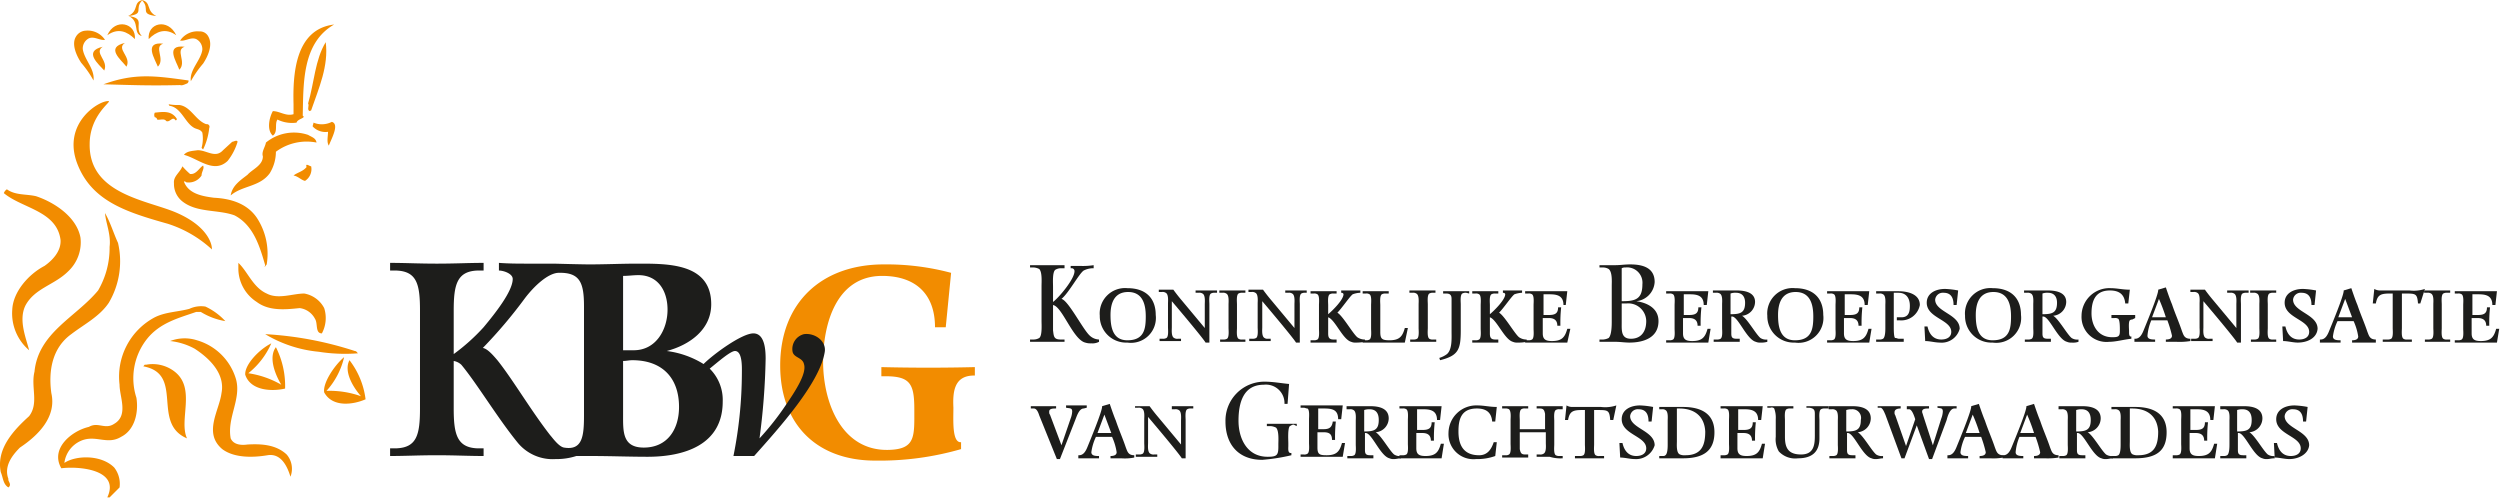 <svg id="Layer_1" data-name="Layer 1" xmlns="http://www.w3.org/2000/svg" width="326.2" height="65" viewBox="0 0 326.2 65">
  <defs>
    <style>
      .cls-1 {
        fill: #f28c00;
      }

      .cls-2 {
        fill: #1d1d1b;
      }
    </style>
  </defs>
  <g>
    <g>
      <path class="cls-1" d="M127.1,49c-2.6,0-2.8,2.1-2.7,4.2,0,1.6-.2,4.6,1,4.5v.9a38.32,38.32,0,0,1-11.2,1.5c-7.7,0-12.4-4.8-12.4-12.4,0-8.2,5.4-13.2,13.5-13.2a32.67,32.67,0,0,1,8.8,1.1l-.7,7.1H122c0-4.4-2.6-6.7-6.9-6.7-6,0-7.7,6.3-7.7,11.2,0,5.3,2.4,11.7,8.6,11.5,3.5-.1,3.3-1.8,3.3-5.3s-.6-4.4-4.3-4.3V47.9c4.1.1,8.2.1,12.2,0V49Z"/>
      <path class="cls-2" d="M104.9,43.6a2,2,0,0,0-1.5,2.2c.1.9,1.3.8,1.5,1.7.4,1.2-1.1,3.5-2.4,5.4a35.71,35.71,0,0,1-3.4,4.3,89.29,89.29,0,0,0,.8-10.4c0-1.1-.1-3.3-1.6-3.3s-5.2,2.7-6.5,4A11.92,11.92,0,0,0,87,45.8h0c3-.8,5.8-2.8,5.8-6.1,0-5.4-5.7-5.3-9.7-5.3-2,0-4.1.1-6.2.1-1,0-4.6-.1-4.6-.1H69c-1.3,0-2.6,0-3.9-.1v1c.6,0,1.8.4,1.8,1.1,0,1.6-2.3,4.5-3.8,6.3a25.72,25.72,0,0,1-3.9,3.5V40.5c0-3.3.4-5.1,3.1-5.2h.8v-1c-2,0-3.7.1-6.1.1s-4.1-.1-6.1-.1v1h.8c2.7.1,3.1,1.8,3.1,5.2V53.3c0,3.4-.4,5.1-3.1,5.2h-.8v1c2,0,3.7-.1,6.1-.1s4.1.1,6.1.1v-1h-.8c-2.7-.1-3.1-1.9-3.1-5.2V47.1a1.91,1.91,0,0,1,1,.5c2,2.4,4.7,6.9,7.3,10.1a5.9,5.9,0,0,0,5,2.2,8.42,8.42,0,0,0,2.7-.4h2c2.4,0,4.9.1,7.3.1,4.7,0,9.8-1.5,9.8-7.2a5.73,5.73,0,0,0-1.7-4.3c1-.8,2.7-2.3,3.3-2.3,1,0,.9,2.2.9,2.9a55.73,55.73,0,0,1-1.1,10.8h2.7c3.4-3.8,8.5-9.5,9.2-13.5.3-1.5-1.3-2.6-2.7-2.4M76.2,54.2c0,2.7-.2,4.6-2.6,4.2-.7-.1-1.6-1.4-1.8-1.6-2.5-3.2-4.9-7.3-6.9-9.8-.6-.7-1.3-1.5-1.9-1.6a62.33,62.33,0,0,0,5.5-6.5c1.3-1.7,3-3.2,4.3-3.3,2.9-.1,3.4,1.3,3.4,4.4ZM81.3,36c.7,0,1.3-.1,2-.1,2.6,0,3.8,2.1,3.8,4.5,0,2.6-1.5,5.3-4.4,5.3H81.3ZM84,58.4c-2.8,0-2.7-2.1-2.7-4.3v-7c.4,0,.8-.1,1.2-.1,3.9,0,6.1,2.3,6.1,6.1,0,2.9-1.5,5.3-4.6,5.3"/>
      <path class="cls-1" d="M38.3,13.6v1.3c-1,.3-1.8-.4-2.7-.4-.5.9-.8,2.5,0,3.2.7-.5.2-1.5.6-2.1a4.29,4.29,0,0,0,2.5.4c.1-.5,1.3-.6.8-.9.1-4.2-.1-9.5,4.1-11.9-5.1.6-5.4,6.5-5.3,10.4"/>
      <path class="cls-1" d="M40.2,13.5c.2.3-.2.8.2,1l.2-.1c1-2.9,2.3-5.8,1.9-8.9-1.4,2.3-1.5,5.3-2.3,8"/>
      <path class="cls-1" d="M22.1,13.8c1.5.2,2,2.1,3.1,2.8.4.3.9.2,1.2.7a4.52,4.52,0,0,1-.1,2l.2.2a8.29,8.29,0,0,0,.8-2.8.34.34,0,0,0-.3-.5h-.1c-1.4-.5-2-2.3-3.5-2.5a6.6,6.6,0,0,1-1.4-.1Z"/>
      <path class="cls-1" d="M20.2,14.7a.64.64,0,0,0,0,.6.32.32,0,0,1,.3.3c.4.1.9-.2,1.2.2.5.2.8-.7,1.2-.1.2,0,.2-.2.1-.3-.7-1-1.8-.8-2.8-.7"/>
      <path class="cls-1" d="M40.9,16c0,.2-.1.3-.1.5a2.28,2.28,0,0,0,2,.7c0,.6-.2,1.3.1,1.8.4-1,1.4-2.8.4-3.1a2.86,2.86,0,0,1-2.4.1"/>
      <path class="cls-1" d="M34.7,18.6c-.1.6-.6,1.2-.4,1.8,0,1.2-1.4,1.7-2,2.4-.9.7-2,1.4-2.2,2.7,1.5-1.3,3.8-1.1,5.1-2.9a5.38,5.38,0,0,0,.8-2.8,6.72,6.72,0,0,1,5.3-1.2c-.1-.6-.6-.7-1.1-1a5.78,5.78,0,0,0-5.5,1"/>
      <path class="cls-1" d="M29.1,19.6c-1,1.1-2.1,0-3.3,0-.7.1-1.4.1-1.8.6,1.9.5,3.9,2.5,5.7.8A7.45,7.45,0,0,0,31,18.5c-.1-.3-.5,0-.7,0Z"/>
      <path class="cls-1" d="M40,21.8c-.5.6-1.2.7-1.7,1.1.6.1,1,.6,1.5.7a1.82,1.82,0,0,0,.8-1.9c-.2,0-.8-.5-.6.1"/>
      <path class="cls-1" d="M24.8,22.7a9.43,9.43,0,0,1-1-1c-.3.8-1.2,1.3-1.1,2.2a2.9,2.9,0,0,0,1,2.3c1.9,1.6,4.7,1.1,6.9,1.9,2.5,1.3,3.3,4.1,4,6.5-.2.5.1,0,.2-.1a8.54,8.54,0,0,0-1.3-6.1c-1.3-1.9-3.5-2.5-5.6-2.6-1.5-.2-3.3-.5-3.9-2.1.2-.1.2.1.4.1a2,2,0,0,0,1.9-.9c0-.5.4-.9.2-1.3-.5.3-.9,1.2-1.7,1.1"/>
      <path class="cls-1" d="M.5,25.2c2.4,2,6.9,2.3,7.4,6.1C8,32.8,6.8,34,5.8,34.7c-2.1,1.1-4.1,3.4-4.2,5.7a6.32,6.32,0,0,0,2.2,5.3c-.4-1.6-1.4-3.9-.5-5.8,1.2-2.3,3.8-2.7,5.6-4.5A5.19,5.19,0,0,0,10.5,31c-.5-2.7-3.4-4.6-5.8-5.4-1.3-.3-2.7-.1-3.8-.9a1,1,0,0,0-.4.5"/>
      <path class="cls-1" d="M14.3,32.2a11,11,0,0,1-1.5,5.7C9.9,41.4,5,43.4,4.5,48.5c-.5,2,.6,4.1-.7,5.8C1.7,56.2-.5,58.6.1,61.6c.3.7.3,1.6,1,2,.5-.4-.1-.8,0-1.1-.6-1.6.4-3,1.5-4.1,2.4-1.6,4.8-4,4.1-7.1-.4-2.9.1-5.9,2.6-7.7,1.7-1.3,3.7-2.3,4.9-4.1a10.64,10.64,0,0,0,1.2-7.8c-.6-1.3-1-2.7-1.7-3.9.1,1.3.8,2.8.6,4.4"/>
      <path class="cls-1" d="M31.1,34.3v.8a5.2,5.2,0,0,0,2.4,4.3c1.6,1.2,3.7,1,5.6.8a2.62,2.62,0,0,1,2,1.4c.4.6,0,1.9.9,1.9a4.25,4.25,0,0,0,.3-3.3,3.64,3.64,0,0,0-2.6-1.9c-1.5,0-3.4.8-4.9,0-1.8-.8-2.5-2.9-3.7-4"/>
      <path class="cls-1" d="M24.7,40.3c-1.5.4-3.1.4-4.5,1.1a8.76,8.76,0,0,0-4.6,8.8c0,1.6,1.2,4-.7,5.1-1.2.8-2.1-.3-3.3.4-2.2.5-5.1,2.8-3.6,5.4,2.4-.3,7.7.2,6,3.8h.3l1.3-1.3a3.46,3.46,0,0,0-.7-2.6c-1.7-1.7-5-1.6-6.5-.6a3.64,3.64,0,0,1,2.2-2.9c1.9-.8,3.4.6,5.2-.5,1.8-.9,2.3-3.2,2-5.1a8.26,8.26,0,0,1,1.4-7.7c1.7-2.1,4.1-2.7,6.4-3.5h.6a8.84,8.84,0,0,0,3.2,1.2A8.32,8.32,0,0,0,26.8,40a3.61,3.61,0,0,0-2.1.3"/>
      <path class="cls-1" d="M34.6,43.6a16.56,16.56,0,0,0,7,2.3,21.8,21.8,0,0,0,5.1.2c-.1-.1-.2-.3-.4-.3a45.7,45.7,0,0,0-11.7-2.2"/>
      <path class="cls-1" d="M22.2,44.5a8.57,8.57,0,0,1,3.2,1c2,1.3,4,3.3,3.5,5.8-.3,2.3-2.4,5.2.1,7.3,1.6,1.2,4.1,1.1,5.9.8s2.6,1.5,3,2.8a2.86,2.86,0,0,0-.5-2.9C36,58,34.1,57.9,32.3,58c-.7.1-1.8.1-2.2-.8-.5-2.7,1.4-5.1.7-7.7a7.47,7.47,0,0,0-5.1-5.1,5.26,5.26,0,0,0-3.5.1Z"/>
      <path class="cls-1" d="M32,48.9c.7,2.1,3.5,2.2,5.2,1.8A11.24,11.24,0,0,0,36,45.3c-.9,1.2-.3,3.2.7,4.9a12.06,12.06,0,0,0-4.3-1.5,10.25,10.25,0,0,0,3-3.9c-1.6.8-3.5,2.8-3.4,4.1"/>
      <path class="cls-1" d="M18.7,47.8c5.4,1,1,7.4,5.7,9.4-1.1-2.4,1.2-6.5-1.6-8.7a4.67,4.67,0,0,0-3.8-.9c-.1-.1-.2.1-.3.2"/>
      <path class="cls-1" d="M42.3,51.2c1.1,2,3.8,1.6,5.4.9A10.48,10.48,0,0,0,45.6,47c-.7,1.3.2,3.2,1.5,4.7a12.16,12.16,0,0,0-4.5-.7,9.85,9.85,0,0,0,2.3-4.4c-1.3,1.1-2.8,3.4-2.6,4.6"/>
      <path class="cls-1" d="M14.2,13.2c.3.1-2.5,1.9-2.5,5.6-.1,6.5,7.4,7.3,11.2,8.9,5.2,2.2,4.8,5.3,4.7,4.8a15.38,15.38,0,0,0-5.7-3.3c-5.3-1.5-9.9-2.9-11.8-7.8C8,16,13.1,13,14.2,13.2"/>
      <path class="cls-1" d="M23.5,11.1c-4,.1-6.1,0-10-.1,4.1-1.5,6.8-1.1,11.1-.5a.4.4,0,0,1-.2.4c-.3.1-.6.3-.9.2"/>
      <path class="cls-1" d="M14,4.6c1.4-1,2.6-.5,3.6.5C17.8,3,15,2.3,14,4.6"/>
      <path class="cls-1" d="M23,4.6c-1.4-1-2.6-.5-3.6.5C19.2,3,21.9,2.3,23,4.6"/>
      <path class="cls-1" d="M9.9,4.8c-.6,1,.1,2.5.7,3.4a13.36,13.36,0,0,1,1.6,2.3C12.4,9,11,7.8,10.8,6.4A1.49,1.49,0,0,1,11.6,5c.7-.3,1.4.3,2.1.2A2.69,2.69,0,0,0,11.2,4a1.56,1.56,0,0,0-1.3.8"/>
      <path class="cls-1" d="M27.2,4.8c.6,1.1-.1,2.6-.7,3.5a13.36,13.36,0,0,0-1.6,2.3c-.2-1.5,1.3-2.7,1.5-4.1a1.49,1.49,0,0,0-.8-1.4c-.7-.3-1.4.3-2.1.2A2.69,2.69,0,0,1,26,4.1a1.23,1.23,0,0,1,1.2.7"/>
      <path class="cls-1" d="M16.7,2.1c2.3-.3.7-.9,1.9-2.1-1.3.3-.4,1.4-1.9,2.1"/>
      <path class="cls-1" d="M16.8,2.1c2.3.3.6,1.4,1.7,2.6-1.2-.3-.2-1.9-1.7-2.6"/>
      <path class="cls-1" d="M20.4,2.1c-2.3-.3-.7-.9-1.9-2.1,1.3.3.5,1.4,1.9,2.1"/>
      <path class="cls-1" d="M13.6,9.2c.6-1.3-1.4-2.3-.2-3.1-2.6.6-.5,2.3.2,3.1"/>
      <path class="cls-1" d="M16.5,8.7c.7-1.3-1.4-2.3-.2-3.1-2.6.6-.5,2.2.2,3.1"/>
      <path class="cls-1" d="M20.6,8.7c1-1-.6-2.6.7-3-2.6-.3-1.1,2-.7,3"/>
      <path class="cls-1" d="M23.4,9.1c1-1-.6-2.6.7-3-2.6-.3-1.1,1.9-.7,3"/>
    </g>
    <g>
      <g>
        <path class="cls-2" d="M142.4,44.8a2.2,2.2,0,0,1-.8-.1c-1.6-.4-3-4.7-4.2-4.9v3.3c.1.8.1,1.2,1,1.2h.5v.3h-4.5v-.3h.5a1.45,1.45,0,0,0,.7-.2c.4-.3.3-1.7.3-2.2V37.3c0-.5.1-1.8-.3-2.2a1.85,1.85,0,0,0-.7-.2h-.5v-.3h4.5V35h-.5a1.45,1.45,0,0,0-.7.2c-.4.3-.3,1.7-.3,2.2v2c.8-.6,2.8-3,2.8-4a.37.37,0,0,0-.4-.4h-.1v-.3H141a9.15,9.15,0,0,0,1.7-.1V35a2.77,2.77,0,0,0-1.3.3c-.6.4-2,3-2.9,3.7.9.2,2.8,4,3.7,4.8a1.85,1.85,0,0,0,1.2.5v.3a1.85,1.85,0,0,1-1,.2"/>
        <path class="cls-2" d="M147.1,44.7a3.44,3.44,0,0,1-3.6-3.5,3.31,3.31,0,0,1,3.6-3.6c2.5,0,3.7,1.4,3.7,3.5a3.25,3.25,0,0,1-3.7,3.6m.1-6.6c-1.9,0-2.3,1.6-2.3,3s.2,3.3,2.2,3.3c2.2,0,2.4-1.5,2.4-3.1,0-1.4-.3-3.2-2.3-3.2"/>
        <path class="cls-2" d="M158.5,38.2a.9.9,0,0,0-.5.1c-.3.2-.2,1.1-.2,1.4v5h-.5s0-.2-4.4-5.4v3.4c0,.3-.1,1.2.3,1.4a.75.75,0,0,0,.5.1h.4v.3h-2.8v-.3h.4a.9.9,0,0,0,.5-.1c.3-.2.2-1.1.2-1.4V39.6c0-.3.1-1.2-.3-1.4a.75.75,0,0,0-.5-.1h-.4v-.3h1.9s.5.7,1.1,1.4l3,3.6V39.7c0-.3.1-1.2-.3-1.4a.75.75,0,0,0-.5-.1H156v-.3h2.8v.3Z"/>
        <path class="cls-2" d="M160.9,44.6h-1.7v-.3h.4a.9.9,0,0,0,.5-.1c.3-.2.2-1.1.2-1.4V39.7c0-.3.1-1.2-.3-1.4a.75.75,0,0,0-.5-.1h-.4v-.3h3.4v.3h-.4a.9.9,0,0,0-.5.1c-.3.2-.2,1.1-.2,1.4v3.1c0,.3-.1,1.2.2,1.4a.75.75,0,0,0,.5.1h.4v.3h-1.6"/>
        <path class="cls-2" d="M170.3,38.2a.9.9,0,0,0-.5.1c-.3.2-.2,1.1-.2,1.4v5h-.5s0-.2-4.4-5.4v3.4c0,.3-.1,1.2.3,1.4a.6.6,0,0,0,.4.1h.4v.3H163v-.3h.4a.9.9,0,0,0,.5-.1c.3-.2.2-1.1.2-1.4V39.6c0-.3.1-1.2-.3-1.4a.75.75,0,0,0-.5-.1h-.4v-.3h1.9s.5.7,1.1,1.4l3,3.6V39.7c0-.3.1-1.2-.3-1.4a.75.75,0,0,0-.5-.1h-.4v-.3h2.8v.3Z"/>
        <path class="cls-2" d="M176.9,44.7a1.27,1.27,0,0,1-.6-.1c-1.1-.3-2.1-2.9-3-3.2v2.1c0,.5.1.8.7.8h.4v.4H171v-.3h.4a.9.9,0,0,0,.5-.1c.3-.2.2-1.1.2-1.4V39.8c0-.3.1-1.2-.2-1.4a.75.75,0,0,0-.5-.1H171V38h3.4v.3H174a.9.9,0,0,0-.5.1c-.3.2-.2,1.1-.2,1.4V41c.6-.5,2-1.9,2-2.6,0-.1-.1-.2-.3-.2v-.3h2.5v.3a3,3,0,0,0-1,.2c-.4.3-1.4,1.8-2,2.4.7.4,2,2.7,2.6,3.2a1.69,1.69,0,0,0,1,.3v.3a6.25,6.25,0,0,1-1.2.1"/>
        <path class="cls-2" d="M183.3,44.7h-5.5v-.3h.4a.9.9,0,0,0,.5-.1c.3-.2.2-1.1.2-1.4V39.8c0-.3.1-1.2-.2-1.4a.75.75,0,0,0-.5-.1h-.4V38h3.4v.3h-.4a.9.9,0,0,0-.5.1c-.3.2-.2,1.1-.2,1.4v3.5c0,.9.2,1.1,1.2,1.1,1.3,0,1.7-.5,2-1.6h.4Z"/>
        <path class="cls-2" d="M185.7,44.6H184v-.3h.4a.9.9,0,0,0,.5-.1c.3-.2.2-1.1.2-1.4V39.7c0-.3.1-1.2-.3-1.4a.75.75,0,0,0-.5-.1h-.4v-.3h3.4v.3H187a.9.9,0,0,0-.5.1c-.3.2-.2,1.1-.2,1.4v3.1c0,.3-.1,1.2.2,1.4a.75.75,0,0,0,.5.1h.4v.3h-1.7"/>
        <path class="cls-2" d="M191.3,38.2a.9.9,0,0,0-.5.1c-.3.2-.2,1.1-.2,1.4v3.4c0,2.5-.3,3.3-2.7,3.9l-.1-.3a3.13,3.13,0,0,0,1-.5c.7-.6.6-2.1.6-2.9V39c0-.5-.2-.7-.7-.7h-.4V38h3.4v.3Z"/>
        <path class="cls-2" d="M198,44.7a1.27,1.27,0,0,1-.6-.1c-1.1-.3-2.1-2.9-3-3.2v2.1c0,.5.1.8.7.8h.4v.4h-3.4v-.3h.4a.9.9,0,0,0,.5-.1c.3-.2.2-1.1.2-1.4V39.8c0-.3.1-1.2-.2-1.4a.75.75,0,0,0-.5-.1h-.4V38h3.4v.3h-.4a.9.9,0,0,0-.5.1c-.3.2-.2,1.1-.2,1.4V41c.6-.5,2-1.9,2-2.6,0-.1-.1-.2-.3-.2v-.3h2.5v.3a3.55,3.55,0,0,0-1,.2c-.4.3-1.4,1.8-2,2.4.7.4,2,2.7,2.6,3.2a1.69,1.69,0,0,0,1,.3v.3a5.28,5.28,0,0,1-1.2.1"/>
        <path class="cls-2" d="M204.5,44.7H199v-.3h.4a.9.9,0,0,0,.5-.1c.3-.2.2-1.1.2-1.4V39.8c0-.3.1-1.2-.2-1.4a.75.75,0,0,0-.5-.1H199V38h5.5l-.2,1.8H204c0-1.2-.8-1.4-1.8-1.4h-.8v2.7h.7c.8,0,1.2-.2,1.2-1h.4a19.27,19.27,0,0,0-.1,2.4h-.4c0-.7-.4-1-1.1-1h-.8v2c0,.8.4,1,1.2,1,1.3,0,1.7-.5,2-1.6h.4Z"/>
        <path class="cls-2" d="M212.6,44.7c-.6,0-1.2-.1-1.8-.1h-2.1v-.3h.5a1.85,1.85,0,0,0,.7-.2c.4-.4.4-1.7.4-2.2V37.3c0-.5.1-1.8-.4-2.2a1.45,1.45,0,0,0-.7-.2h-.5v-.3h2.1c.6,0,1.2-.1,1.9-.1,1.6,0,3.2.4,3.2,2.3a2.67,2.67,0,0,1-2.4,2.5h0c1.4.2,2.9.9,2.9,2.6,0,2.2-2,2.8-3.8,2.8m-.4-5.1h-.6v2.5c0,1-.1,2.1,1.2,2.1s2-.9,2-2.3a2.34,2.34,0,0,0-2.6-2.3m-.1-4.7a.9.9,0,0,0-.5.1v4.3c1.7,0,2.7-.2,2.7-2.2a2,2,0,0,0-2.2-2.2"/>
        <path class="cls-2" d="M222.9,44.7h-5.5v-.3h.4a.9.9,0,0,0,.5-.1c.3-.2.2-1.1.2-1.4V39.8c0-.3.1-1.2-.2-1.4a.75.75,0,0,0-.5-.1h-.4V38h5.5l-.2,1.8h-.4c0-1.2-.8-1.4-1.8-1.4h-.8v2.7h.7c.8,0,1.2-.2,1.2-1h.4a19.27,19.27,0,0,0-.1,2.4h-.4c0-.7-.4-1-1.1-1h-.8v2c0,.8.4,1,1.2,1,1.3,0,1.7-.5,2-1.6h.4Z"/>
        <path class="cls-2" d="M229.7,44.7a1.27,1.27,0,0,1-.6-.1c-1.2-.3-2.3-3.3-3.1-3.3h-.1v2.2c0,.5.1.7.7.7h.4v.4h-3.4v-.3h.4a.9.9,0,0,0,.5-.1c.3-.2.2-1.1.2-1.4V39.7c0-.3.1-1.2-.3-1.4a.75.75,0,0,0-.5-.1h-.4v-.3h3.1c1.2,0,2.4.3,2.4,1.5a1.84,1.84,0,0,1-1.7,1.8c.7.4,1.8,2.4,2.4,2.9a1.34,1.34,0,0,0,.9.2v.3a2.77,2.77,0,0,1-.9.1m-3.2-6.5a1.7,1.7,0,0,0-.7.1V41h0c1.3,0,1.9-.2,1.9-1.5,0-.7-.3-1.3-1.2-1.3"/>
        <path class="cls-2" d="M234.2,44.7a3.44,3.44,0,0,1-3.6-3.5,3.31,3.31,0,0,1,3.6-3.6c2.5,0,3.7,1.4,3.7,3.5a3.25,3.25,0,0,1-3.7,3.6m.1-6.6c-1.9,0-2.3,1.6-2.3,3s.2,3.3,2.2,3.3c2.2,0,2.4-1.5,2.4-3.1,0-1.4-.3-3.2-2.3-3.2"/>
        <path class="cls-2" d="M243.9,44.7h-5.5v-.3h.4a.9.9,0,0,0,.5-.1c.3-.2.2-1.1.2-1.4V39.8c0-.3.1-1.2-.2-1.4a.75.75,0,0,0-.5-.1h-.4V38h5.5l-.2,1.8h-.4c0-1.2-.8-1.4-1.8-1.4h-.8v2.7h.7c.8,0,1.2-.2,1.2-1h.4a19.27,19.27,0,0,0-.1,2.4h-.4c0-.7-.4-1-1.1-1h-.8v2c0,.8.4,1,1.2,1,1.3,0,1.7-.5,2-1.6h.4Z"/>
        <path class="cls-2" d="M247.9,41.8h-.4v-.4h.6c1,0,1.1-.8,1.1-1.5,0-.9-.4-1.7-1.5-1.7h-.6v4.5c0,.3,0,1.4.2,1.4s.3.1.5.1h.6v.4h-3.6v-.3h.4a.9.9,0,0,0,.5-.1c.3-.2.3-1.1.3-1.4v-3c0-.3.1-1.2-.3-1.4a.75.75,0,0,0-.5-.1h-.4V38h2.9c1.3,0,2.8.4,2.8,1.8a2.46,2.46,0,0,1-2.6,2"/>
        <path class="cls-2" d="M253.1,44.7c-.6,0-1.3-.2-1.9-.2l-.1-1.9h.4c.2.9.7,1.7,1.8,1.7.7,0,1.3-.3,1.3-1,0-1.6-3.2-1.8-3.2-3.8,0-1.2,1.1-1.8,2.4-1.8a11.14,11.14,0,0,1,1.7.2l-.2,1.9h-.4c0-.9-.3-1.6-1.3-1.6a1,1,0,0,0-1.1.9c0,1.6,3.2,1.9,3.2,3.8a2.43,2.43,0,0,1-2.6,1.8"/>
        <path class="cls-2" d="M260,44.7a3.44,3.44,0,0,1-3.6-3.5,3.31,3.31,0,0,1,3.6-3.6c2.5,0,3.7,1.4,3.7,3.5a3.25,3.25,0,0,1-3.7,3.6m.1-6.6c-1.9,0-2.3,1.6-2.3,3s.2,3.3,2.2,3.3c2.2,0,2.4-1.5,2.4-3.1,0-1.4-.3-3.2-2.3-3.2"/>
        <path class="cls-2" d="M270.3,44.7a1.27,1.27,0,0,1-.6-.1c-1.2-.3-2.3-3.3-3.1-3.3h-.1v2.2c0,.5.1.7.7.7h.4v.4h-3.4v-.3h.4a.9.9,0,0,0,.5-.1c.3-.2.2-1.1.2-1.4V39.7c0-.3.1-1.2-.3-1.4a.75.75,0,0,0-.5-.1h-.4v-.3h3.1c1.2,0,2.4.3,2.4,1.5a1.84,1.84,0,0,1-1.7,1.8c.7.4,1.8,2.4,2.4,2.9a1.34,1.34,0,0,0,.9.2v.3a2.22,2.22,0,0,1-.9.1m-3.1-6.5a1.7,1.7,0,0,0-.7.1V41h0c1.3,0,1.9-.2,1.9-1.5,0-.7-.3-1.3-1.2-1.3"/>
        <path class="cls-2" d="M278.2,41.7a.37.37,0,0,0-.3.1c-.2.2-.1,1.2-.1,1.4v.2c0,.1,0,.6.3.5v.3c-1,.1-2,.4-2.9.4a3.26,3.26,0,0,1-3.6-3.4,3.63,3.63,0,0,1,3.8-3.6c.8,0,1.6.2,2.5.2l-.2,1.8h-.4c-.1-1.2-.8-1.7-2-1.7-2,0-2.4,1.5-2.4,3s.8,3.1,2.7,3.1c.8,0,1-.1,1-.8V43c0-.3,0-1.2-.2-1.4a.75.75,0,0,0-.5-.1h-.4v-.4h3.1v.4Z"/>
        <path class="cls-2" d="M284,44.6h-1.4v-.3c.4,0,.8-.1.8-.5a15.19,15.19,0,0,0-.6-2h-2.1a6.53,6.53,0,0,0-.5,2c0,.5.6.5,1,.5v.3h-2.7v-.4h.1c.6,0,.9-.6,1.1-1.1s2-4.8,1.9-5.3l1-.3s.5,1.5.8,2.2c.4,1.2.9,2.3,1.3,3.5.2.5.3,1,1.1,1v.3a8.66,8.66,0,0,1-1.8.1M281.7,39l-.9,2.4h1.8a23.4,23.4,0,0,0-.9-2.4"/>
        <path class="cls-2" d="M293.1,38.2a.9.9,0,0,0-.5.1c-.3.2-.2,1.1-.2,1.4v5h-.5s0-.2-4.4-5.4v3.4c0,.3-.1,1.2.3,1.4a.75.75,0,0,0,.5.1h.4v.3h-2.8v-.3h.4a.9.9,0,0,0,.5-.1c.3-.2.2-1.1.2-1.4V39.6c0-.3.1-1.2-.3-1.4a.75.75,0,0,0-.5-.1h-.4v-.3h1.9s.5.7,1.1,1.4l3,3.6V39.7c0-.3.1-1.2-.3-1.4a.75.75,0,0,0-.5-.1h-.4v-.3h2.8v.3Z"/>
        <path class="cls-2" d="M295.4,44.6h-1.7v-.3h.4a.9.9,0,0,0,.5-.1c.3-.2.2-1.1.2-1.4V39.7c0-.3.1-1.2-.3-1.4a.75.75,0,0,0-.5-.1h-.4v-.3H297v.3h-.4a.9.9,0,0,0-.5.1c-.3.2-.2,1.1-.2,1.4v3.1c0,.3-.1,1.2.2,1.4a.75.75,0,0,0,.5.1h.4v.3h-1.6"/>
        <path class="cls-2" d="M299.8,44.7c-.6,0-1.3-.2-1.9-.2l-.1-1.9h.4c.2.9.7,1.7,1.8,1.7.7,0,1.3-.3,1.3-1,0-1.6-3.2-1.8-3.2-3.8,0-1.2,1.1-1.8,2.4-1.8a11.14,11.14,0,0,1,1.7.2l-.2,1.9h-.4c0-.9-.3-1.6-1.3-1.6a1,1,0,0,0-1.1.9c0,1.6,3.2,1.9,3.2,3.8-.1,1.2-1.3,1.8-2.6,1.8"/>
        <path class="cls-2" d="M310,44.7h-3.1v-.3c.4,0,.8-.1.8-.5a7.62,7.62,0,0,0-.6-2H305a6.64,6.64,0,0,0-.6,2c0,.5.6.5,1,.5v.3h-2.7v-.4h.1c.6,0,.9-.6,1.1-1.1s2-4.8,1.9-5.3l1-.3s.5,1.5.8,2.2c.4,1.2.9,2.3,1.3,3.5.2.5.3,1,1.1,1ZM306,39l-.9,2.4h1.8L306,39"/>
        <path class="cls-2" d="M315.8,39.6h-.3c-.1-1.3-.3-1.3-1.7-1.3h-.4v4.5c0,.3-.1,1.2.2,1.4a.75.75,0,0,0,.5.1h.6v.3h-3.8v-.3h.6a.9.9,0,0,0,.5-.1c.3-.2.2-1.1.2-1.4V38.3h-.4c-1.2,0-1.6.2-1.8,1.3h-.4l.2-1.9a1.45,1.45,0,0,0,.7.2h3.9a4.57,4.57,0,0,0,2-.2Z"/>
        <path class="cls-2" d="M318.1,44.6h-1.7v-.3h.4a.9.9,0,0,0,.5-.1c.3-.2.2-1.1.2-1.4V39.7c0-.3.1-1.2-.3-1.4a.75.75,0,0,0-.5-.1h-.4v-.3h3.4v.3h-.4a.9.9,0,0,0-.5.1c-.3.2-.2,1.1-.2,1.4v3.1c0,.3-.1,1.2.2,1.4a.75.75,0,0,0,.5.1h.4v.3h-1.6"/>
        <path class="cls-2" d="M325.8,44.7h-5.5v-.3h.4a.9.9,0,0,0,.5-.1c.3-.2.2-1.1.2-1.4V39.8c0-.3.1-1.2-.2-1.4a.75.75,0,0,0-.5-.1h-.4V38h5.5l-.2,1.8h-.4c0-1.2-.8-1.4-1.8-1.4h-.8v2.7h.7c.8,0,1.2-.2,1.2-1h.4a19.27,19.27,0,0,0-.1,2.4h-.4c0-.7-.4-1-1.1-1h-.8v2c0,.8.4,1,1.2,1,1.3,0,1.7-.5,2-1.6h.4Z"/>
      </g>
      <g>
        <path class="cls-2" d="M141.4,53.3c-.6,0-.9,1-1.1,1.5l-2,5.1h-.4l-2.3-5.7c-.1-.3-.3-.9-.7-.9h-.4V53h3.3v.3c-.4,0-.9,0-.9.4,0,.2,0,.3.1.4l1.5,4,1.2-3.5a2.92,2.92,0,0,0,.2-.9c0-.5-.3-.4-.8-.5v-.3h2.7v.3Z"/>
        <path class="cls-2" d="M146.3,59.8h-1.4v-.3c.4,0,.8-.1.8-.5a7.62,7.62,0,0,0-.6-2H143a6.64,6.64,0,0,0-.6,2c0,.5.6.5,1,.5v.3h-2.7v-.4h.1c.6,0,.9-.6,1.1-1.1s2-4.8,1.9-5.3l1-.3s.5,1.5.8,2.2c.4,1.2.9,2.3,1.3,3.5.2.5.3,1,1.1,1v.3a6.25,6.25,0,0,1-1.7.1m-2.2-5.7-.9,2.4H145l-.9-2.4"/>
        <path class="cls-2" d="M155.4,53.3a.9.9,0,0,0-.5.1c-.3.2-.2,1.1-.2,1.4v5h-.5s0-.2-4.4-5.4v3.4c0,.3-.1,1.2.3,1.4a.75.75,0,0,0,.5.1h.4v.3h-2.8v-.3h.4a.9.9,0,0,0,.5-.1c.3-.2.2-1.1.2-1.4V54.7c0-.3.1-1.2-.3-1.4a.75.75,0,0,0-.5-.1h-.4V53H150s.5.7,1.1,1.4l3,3.6V54.9c0-.3.1-1.2-.3-1.4a.75.75,0,0,0-.5-.1h-.4V53h2.8v.3Z"/>
        <path class="cls-2" d="M168.8,55.4c-.2,0-.3.1-.5.2-.3.3-.2,1.8-.2,2.2v.4c0,.3-.1,1,.4.9v.3a25,25,0,0,1-3.8.6c-3.1,0-4.8-2-4.8-5a5.08,5.08,0,0,1,5.1-5.2c1.1,0,2.1.2,3.2.3l-.2,2.6h-.4a2.42,2.42,0,0,0-2.7-2.5c-2.7,0-3.3,2.4-3.3,4.7s1.1,4.7,3.8,4.7c1.2,0,1.4-.2,1.4-1.3V58c0-.5.1-1.8-.3-2.2a1.85,1.85,0,0,0-.7-.2h-.5v-.3h3.9v.3Z"/>
        <path class="cls-2" d="M175.5,57.8h-.4c-.3,1.1-.7,1.6-2,1.6-.9,0-1.2-.1-1.2-1v-2h.8c.7,0,1.1.2,1.1,1h.4a19.27,19.27,0,0,1,.1-2.4h-.4c-.1.8-.5,1-1.2,1H172V53.3h.8c1.1,0,1.8.2,1.8,1.4h.4l.2-1.8h-5.5v.3h.4c.2,0,.3.1.5.1.3.2.2,1.1.2,1.4v3.1c0,.3.1,1.2-.2,1.4a.75.75,0,0,1-.5.1h-.4v.3h5.5Z"/>
        <path class="cls-2" d="M181.9,59.9a1.27,1.27,0,0,1-.6-.1c-1.2-.3-2.3-3.3-3.1-3.3h-.1v2.2c0,.5.1.7.7.7h.4v.4h-3.4v-.3h.4a.9.9,0,0,0,.5-.1c.3-.2.2-1.1.2-1.4V54.9c0-.3.1-1.2-.3-1.4a.75.75,0,0,0-.5-.1h-.4V53h3.1c1.2,0,2.4.3,2.4,1.6a1.84,1.84,0,0,1-1.7,1.8c.7.4,1.8,2.4,2.4,2.9a1.34,1.34,0,0,0,.9.2v.3c-.3,0-.6.1-.9.1m-3.2-6.5a2,2,0,0,0-.7.1v2.8h0c1.3,0,1.9-.2,1.9-1.5,0-.8-.3-1.4-1.2-1.4"/>
        <path class="cls-2" d="M188.1,59.8h-5.5v-.4h.4a.9.9,0,0,0,.5-.1c.3-.2.2-1.1.2-1.4V54.8c0-.3.1-1.2-.2-1.4a.75.75,0,0,0-.5-.1h-.4V53h5.5l-.2,1.8h-.4c0-1.2-.8-1.4-1.8-1.4h-.8v2.7h.7c.8,0,1.2-.2,1.2-1h.4a19.27,19.27,0,0,0-.1,2.4h-.4c0-.7-.4-1-1.1-1h-.8v2c0,.8.4,1,1.2,1,1.3,0,1.7-.5,2-1.6h.4Z"/>
        <path class="cls-2" d="M195.1,59.5a6.9,6.9,0,0,1-2.5.4,3.26,3.26,0,0,1-3.6-3.4,3.63,3.63,0,0,1,3.8-3.6c.8,0,1.6.2,2.5.2l-.2,1.9h-.4c-.1-1.2-.8-1.7-2-1.7-2.1,0-2.4,1.5-2.4,3,0,1.7.6,3.1,2.7,3.1,1.1,0,1.6-.8,1.9-1.7h.4Z"/>
        <path class="cls-2" d="M203.9,59.8v-.3h-.4a.9.9,0,0,1-.5-.1c-.3-.2-.2-1.1-.2-1.4V54.9c0-.3-.1-1.2.2-1.4a.75.75,0,0,1,.5-.1h.4V53h-3.4v.3h.4c.5,0,.6.2.7.7v2h-3.3V54.8c0-.3-.1-1.2.2-1.4a.75.75,0,0,1,.5-.1h.4V53H196v.3h.4a.9.9,0,0,1,.5.1c.3.3.2,1.1.2,1.4v3.1c0,.3.1,1.2-.2,1.4a.75.75,0,0,1-.5.1H196v.3h3.4v-.4H199c-.5,0-.6-.2-.7-.7V56.4h3.4v1.4c0,.3.1,1.2-.3,1.4a.75.75,0,0,1-.5.1h-.4v.3h1.7a4.68,4.68,0,0,0,1.7.2"/>
        <path class="cls-2" d="M210.5,54.8h-.4c-.1-1.3-.3-1.3-1.7-1.3H208V58c0,.3-.1,1.2.2,1.4a.75.75,0,0,0,.5.1h.6v.3h-3.8v-.3h.6a.9.9,0,0,0,.5-.1c.3-.2.2-1.1.2-1.4V53.5h-.4c-1.2,0-1.6.2-1.8,1.3h-.4l.2-1.9a1.45,1.45,0,0,0,.7.2h3.8a4.57,4.57,0,0,0,2-.2Z"/>
        <path class="cls-2" d="M213.3,59.9c-.6,0-1.3-.2-1.9-.2l-.1-1.9h.4c.2.9.7,1.7,1.8,1.7.7,0,1.3-.3,1.3-1,0-1.6-3.2-1.8-3.2-3.8,0-1.2,1.1-1.8,2.4-1.8a11.14,11.14,0,0,1,1.7.2l-.2,1.9h-.4c0-.9-.3-1.6-1.3-1.6a1,1,0,0,0-1.1.9c0,1.6,3.2,1.9,3.2,3.8a2.53,2.53,0,0,1-2.6,1.8"/>
        <path class="cls-2" d="M219.6,59.8h-3.1v-.3h.4c.2,0,.3,0,.4-.1.3-.2.3-1.1.3-1.4V54.9c0-.3.1-1.2-.3-1.4a.6.6,0,0,0-.4-.1h-.4v-.3h3.1c2.4,0,4.1.9,4.1,3.3s-1.4,3.4-4.1,3.4m-.5-6.5h-.3v4.3c0,.4-.1,1.5.4,1.7a1.48,1.48,0,0,0,.7.1c2.2,0,2.6-1.4,2.6-3.1-.1-1.9-1.3-3-3.4-3"/>
        <path class="cls-2" d="M230,59.8h-5.5v-.4h.4a.9.9,0,0,0,.5-.1c.3-.2.2-1.1.2-1.4V54.8c0-.3.1-1.2-.2-1.4a.75.75,0,0,0-.5-.1h-.4V53H230l-.2,1.8h-.4c0-1.2-.8-1.4-1.8-1.4h-.8v2.7h.7c.8,0,1.2-.2,1.2-1h.4a19.27,19.27,0,0,0-.1,2.4h-.4c0-.7-.4-1-1.1-1h-.8v2c0,.8.4,1,1.2,1,1.3,0,1.7-.5,2-1.6h.4Z"/>
        <path class="cls-2" d="M238.1,53.3a.9.9,0,0,0-.5.1c-.3.2-.2,1.1-.2,1.4v2.4c0,1.7-.9,2.6-2.8,2.6a2.91,2.91,0,0,1-2.5-.9,3.13,3.13,0,0,1-.4-1.9V54.7a3.4,3.4,0,0,0-.2-1.4.44.44,0,0,0-.5-.1h-.4V53H234v.3h-.4a.9.9,0,0,0-.5.1c-.3.2-.2,1.1-.2,1.4V57c0,1.4.4,2.3,2.1,2.3s1.8-1.3,1.8-2.5V54c0-.5-.1-.7-.7-.8h-.4V53h2.9v.3Z"/>
        <path class="cls-2" d="M244.8,59.9a1.27,1.27,0,0,1-.6-.1c-1.2-.3-2.3-3.3-3.1-3.3H241v2.2c0,.5.1.7.7.7h.4v.4h-3.4v-.3h.4a.9.9,0,0,0,.5-.1c.3-.2.2-1.1.2-1.4V54.9c0-.3.1-1.2-.3-1.4a.75.75,0,0,0-.5-.1h-.4V53h3.1c1.2,0,2.4.3,2.4,1.6a1.84,1.84,0,0,1-1.7,1.8c.7.4,1.8,2.4,2.4,2.9a1.34,1.34,0,0,0,.9.2v.3c-.3,0-.6.1-.9.1m-3.2-6.5a2,2,0,0,0-.7.1v2.8h0c1.3,0,1.9-.2,1.9-1.5a1.13,1.13,0,0,0-1.2-1.4"/>
        <path class="cls-2" d="M255,53.3c-.6,0-.9,1.1-1,1.5l-1.9,5.1h-.4l-1.6-4.4-1.6,4.3h-.4L246,54.1c-.1-.2-.3-.8-.6-.9H245V53h3v.3c-.4,0-.8.1-.8.5a.6.6,0,0,0,.1.4l1.4,4,1.2-3.5c-.1-.3-.4-1.3-.8-1.3h-.3V53h2.9v.3c-.4,0-.9,0-.9.4,0,.2.1.3.1.4l1.3,4,1.1-3.5a2.92,2.92,0,0,0,.2-.9c0-.5-.3-.4-.7-.5V53h2.5v.3Z"/>
        <path class="cls-2" d="M259.7,59.8h-1.4v-.3c.4,0,.8-.1.8-.5a15.19,15.19,0,0,0-.6-2h-2.1a6.64,6.64,0,0,0-.6,2c0,.5.6.5,1,.5v.3h-2.7v-.4h.1c.6,0,.9-.6,1.1-1.1s2-4.8,1.9-5.3l1-.3s.5,1.5.8,2.2c.4,1.2.9,2.3,1.3,3.5.2.5.3,1,1.1,1v.3a7.16,7.16,0,0,1-1.7.1m-2.3-5.7-.9,2.4h1.8a23.4,23.4,0,0,0-.9-2.4"/>
        <path class="cls-2" d="M266.8,59.8h-1.4v-.3c.4,0,.8-.1.8-.5a15.19,15.19,0,0,0-.6-2h-2.1a6.53,6.53,0,0,0-.5,2c0,.5.6.5,1,.5v.3h-2.7v-.4h.1c.6,0,.9-.6,1.1-1.1s2-4.8,1.9-5.3l1-.3s.5,1.5.8,2.2c.4,1.2.9,2.3,1.3,3.5.2.5.3,1,1.1,1v.3a8.66,8.66,0,0,1-1.8.1m-2.3-5.7-.9,2.4h1.8a23.4,23.4,0,0,0-.9-2.4"/>
        <path class="cls-2" d="M274.8,59.9a1.27,1.27,0,0,1-.6-.1c-1.2-.3-2.3-3.3-3.1-3.3H271v2.2c0,.5.1.7.7.7h.4v.4h-3.4v-.3h.4a.9.9,0,0,0,.5-.1c.3-.2.2-1.1.2-1.4V54.9c0-.3.1-1.2-.3-1.4a.75.75,0,0,0-.5-.1h-.4V53h3.1c1.2,0,2.4.3,2.4,1.6a1.84,1.84,0,0,1-1.7,1.8c.7.4,1.8,2.4,2.4,2.9a1.34,1.34,0,0,0,.9.2v.3c-.3,0-.6.1-.9.1m-3.2-6.5a2,2,0,0,0-.7.1v2.8h0c1.3,0,1.9-.2,1.9-1.5,0-.8-.3-1.4-1.2-1.4"/>
        <path class="cls-2" d="M278.6,59.8h-3.1v-.3h.4a.9.9,0,0,0,.5-.1c.3-.2.3-1.1.3-1.4V54.9c0-.3.1-1.2-.3-1.4a.75.75,0,0,0-.5-.1h-.4v-.3h3.1c2.4,0,4.1.9,4.1,3.3s-1.3,3.4-4.1,3.4m-.4-6.5h-.3v4.3c0,.4-.1,1.5.4,1.7a1.48,1.48,0,0,0,.7.1c2.2,0,2.6-1.4,2.6-3.1-.1-1.9-1.3-3-3.4-3"/>
        <path class="cls-2" d="M289,59.8h-5.5v-.4h.4a.9.9,0,0,0,.5-.1c.3-.2.2-1.1.2-1.4V54.8c0-.3.1-1.2-.2-1.4a.75.75,0,0,0-.5-.1h-.4V53H289l-.2,1.8h-.4c0-1.2-.8-1.4-1.8-1.4h-.8v2.7h.7c.8,0,1.2-.2,1.2-1h.4a19.27,19.27,0,0,0-.1,2.4h-.4c0-.7-.4-1-1.1-1h-.8v2c0,.8.4,1,1.2,1,1.3,0,1.7-.5,2-1.6h.4Z"/>
        <path class="cls-2" d="M295.8,59.9a1.27,1.27,0,0,1-.6-.1c-1.2-.3-2.3-3.3-3.1-3.3H292v2.2c0,.5.1.7.7.7h.4v.4h-3.4v-.3h.4a.9.9,0,0,0,.5-.1c.3-.2.3-1.1.3-1.4V54.9c0-.3.1-1.2-.3-1.4a.75.75,0,0,0-.5-.1h-.4V53h3.1c1.2,0,2.4.3,2.4,1.6a1.84,1.84,0,0,1-1.7,1.8c.7.4,1.8,2.4,2.4,2.9a1.34,1.34,0,0,0,.9.2v.3c-.4,0-.7.1-1,.1m-3.2-6.5a2,2,0,0,0-.7.1v2.8h0c1.3,0,1.9-.2,1.9-1.5,0-.8-.3-1.4-1.2-1.4"/>
        <path class="cls-2" d="M298.7,59.9c-.6,0-1.3-.2-1.9-.2l-.1-1.9h.4c.2.9.7,1.7,1.8,1.7.7,0,1.3-.3,1.3-1,0-1.6-3.2-1.8-3.2-3.8,0-1.2,1.1-1.8,2.4-1.8a11.14,11.14,0,0,1,1.7.2l-.2,1.9h-.4c0-.9-.3-1.6-1.3-1.6a1,1,0,0,0-1.1.9c0,1.6,3.2,1.9,3.2,3.8-.1,1.1-1.3,1.8-2.6,1.8"/>
      </g>
    </g>
  </g>
</svg>
